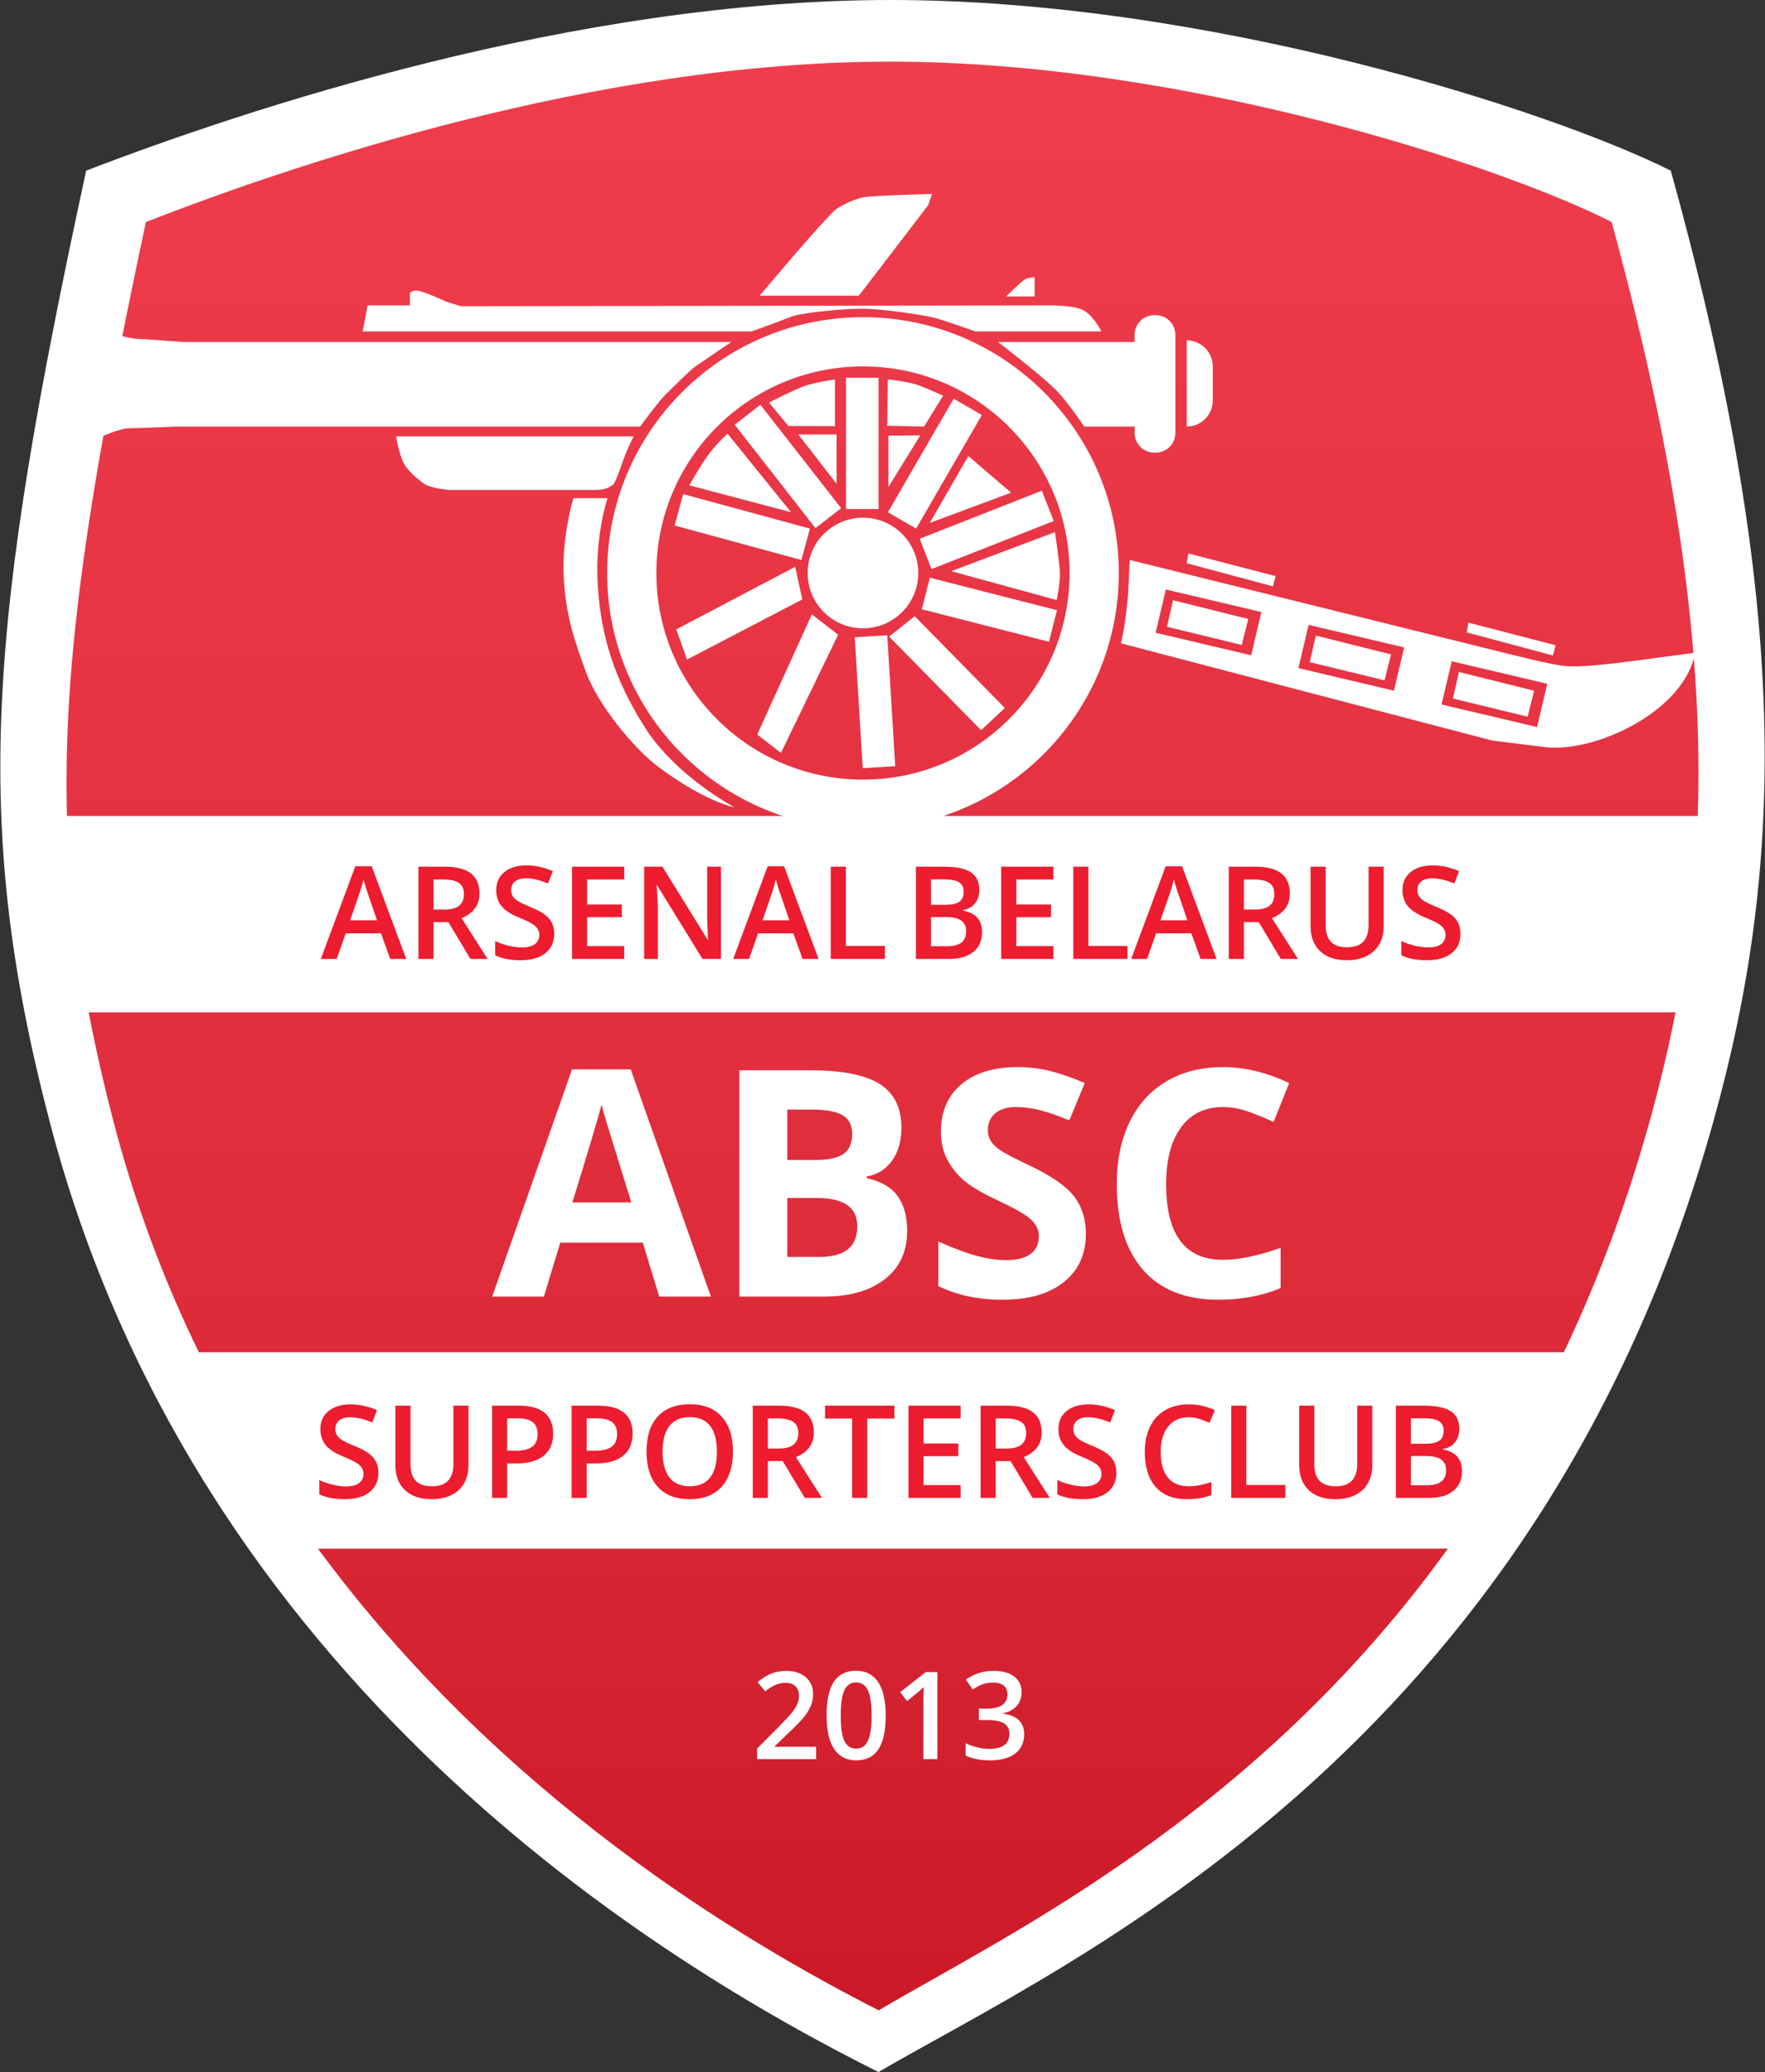 <?xml version="1.0" encoding="UTF-8"?>
<!DOCTYPE svg PUBLIC "-//W3C//DTD SVG 1.1//EN" "http://www.w3.org/Graphics/SVG/1.1/DTD/svg11.dtd">
<!-- Creator: CorelDRAW 2018 (64-Bit) -->
<svg xmlns="http://www.w3.org/2000/svg" xml:space="preserve" width="724px" height="850px" version="1.1" style="shape-rendering:geometricPrecision; text-rendering:geometricPrecision; image-rendering:optimizeQuality; fill-rule:evenodd; clip-rule:evenodd"
viewBox="0 0 724 850"
 xmlns:xlink="http://www.w3.org/1999/xlink">
 <rect x="0" y="0" width="724" height="850" fill="#333333" stroke="none"/>
 <defs>
  <style type="text/css">
   <![CDATA[
    .str0 {stroke:white;stroke-width:0.567;stroke-miterlimit:22.926}
    .fil0 {fill:white}
    .fil2 {fill:#ED1C2E;fill-rule:nonzero}
    .fil3 {fill:white;fill-rule:nonzero}
    .fil1 {fill:url(#id0)}
   ]]>
  </style>
  <linearGradient id="id0" gradientUnits="userSpaceOnUse" x1="362.001" y1="25" x2="362" y2="825">
   <stop offset="0" style="stop-opacity:1; stop-color:#EF3D4D"/>
   <stop offset="0.651" style="stop-opacity:1; stop-color:#DD2B3A"/>
   <stop offset="1" style="stop-opacity:1; stop-color:#CB1927"/>
  </linearGradient>
 </defs>
 <g id="Слой_x0020_1">
  <g id="_963755744">
   <path class="fil0" d="M35.34 70c65,-25 200,-70 330,-70 130,0 270,45 320.001,70 50,180 46.281,286.785 17.5,390 -72.501,260 -265.423,344.974 -342.501,390 -90,-45 -280,-160 -340,-390 -32.177,-123.347 -25,-205 15,-390z"/>
   <path class="fil1 str0" d="M59.589 90.882c60.175,-23.529 185.154,-65.882 305.503,-65.882 120.35,0 249.957,42.353 296.246,65.882 27.695,101.363 37.582,178.053 35.354,244.118l-669.494 0c-1.829,-65.678 9.444,-136.221 32.391,-244.118zm628.044 324.118c-2.816,14.521 -6.206,28.768 -10.094,42.941 -9.804,35.744 -21.999,67.949 -35.879,97.059l-560.272 0c-14.456,-29.625 -26.665,-61.906 -35.685,-97.059 -3.814,-14.862 -7.027,-29.078 -9.658,-42.941l651.588 0zm-93.163 220c-80.242,111.63 -183.737,160.146 -234.006,190 -56.451,-28.695 -155.392,-87.644 -230.609,-190l464.615 0z"/>
   <path class="fil2" d="M160.06 393.372l-3.781 -10.494 -14.46 0 -3.701 10.494 -6.519 0 14.151 -38.001 6.731 0 14.151 38.001 -6.572 0zm-5.406 -15.847l-3.542 -10.3c-0.265,-0.688 -0.618,-1.775 -1.078,-3.259 -0.459,-1.484 -0.768,-2.57 -0.945,-3.268 -0.468,2.129 -1.148,4.443 -2.041,6.969l-3.418 9.858 11.024 0z"/>
   <path id="1" class="fil2" d="M177.824 373.126l4.293 0c2.88,0 4.964,-0.53 6.254,-1.599 1.298,-1.068 1.943,-2.658 1.943,-4.752 0,-2.138 -0.698,-3.675 -2.093,-4.602 -1.396,-0.928 -3.507,-1.396 -6.316,-1.396l-4.081 0 0 12.349zm0 5.141l0 15.105 -6.192 0 0 -37.842 10.688 0c4.885,0 8.498,0.919 10.839,2.747 2.349,1.829 3.524,4.594 3.524,8.286 0,4.708 -2.456,8.074 -7.349,10.07l10.679 16.739 -7.04 0 -9.045 -15.105 -6.104 0z"/>
   <path id="2" class="fil2" d="M227.335 383.108c0,3.365 -1.21,6.007 -3.648,7.923 -2.43,1.917 -5.786,2.871 -10.071,2.871 -4.284,0 -7.782,-0.662 -10.511,-1.996l0 -5.865c1.731,0.812 3.56,1.448 5.503,1.916 1.943,0.468 3.745,0.698 5.424,0.698 2.455,0 4.257,-0.468 5.423,-1.395 1.166,-0.928 1.749,-2.174 1.749,-3.737 0,-1.413 -0.538,-2.615 -1.607,-3.595 -1.069,-0.99 -3.277,-2.147 -6.625,-3.498 -3.454,-1.396 -5.883,-2.995 -7.306,-4.788 -1.413,-1.793 -2.119,-3.948 -2.119,-6.466 0,-3.162 1.121,-5.644 3.365,-7.455 2.244,-1.811 5.256,-2.721 9.037,-2.721 3.621,0 7.225,0.795 10.82,2.376l-1.97 5.044c-3.365,-1.413 -6.368,-2.12 -9.01,-2.12 -2.005,0 -3.524,0.433 -4.557,1.307 -1.034,0.875 -1.555,2.023 -1.555,3.463 0,0.981 0.212,1.82 0.627,2.526 0.415,0.698 1.095,1.352 2.041,1.979 0.953,0.619 2.658,1.44 5.132,2.456 2.773,1.157 4.814,2.235 6.104,3.233 1.298,1.007 2.243,2.137 2.853,3.392 0.6,1.263 0.901,2.747 0.901,4.452z"/>
   <polygon id="3" class="fil2" points="256.052,393.372 234.649,393.372 234.649,355.53 256.052,355.53 256.052,360.777 240.841,360.777 240.841,371.059 255.089,371.059 255.089,376.253 240.841,376.253 240.841,388.125 256.052,388.125 "/>
   <path id="4" class="fil2" d="M295.749 393.372l-7.588 0 -18.594 -30.157 -0.212 0 0.132 1.687c0.239,3.207 0.363,6.139 0.363,8.798l0 19.672 -5.618 0 0 -37.842 7.508 0 18.55 29.998 0.15 0c-0.035,-0.397 -0.106,-1.837 -0.203,-4.337 -0.106,-2.491 -0.159,-4.434 -0.159,-5.83l0 -19.831 5.671 0 0 37.842z"/>
   <path id="5" class="fil2" d="M329.209 393.372l-3.78 -10.494 -14.461 0 -3.7 10.494 -6.52 0 14.152 -38.001 6.73 0 14.151 38.001 -6.572 0zm-5.406 -15.847l-3.542 -10.3c-0.265,-0.688 -0.618,-1.775 -1.077,-3.259 -0.46,-1.484 -0.769,-2.57 -0.946,-3.268 -0.468,2.129 -1.148,4.443 -2.04,6.969l-3.419 9.858 11.024 0z"/>
   <polygon id="6" class="fil2" points="340.781,393.372 340.781,355.53 346.973,355.53 346.973,388.072 362.988,388.072 362.988,393.372 "/>
   <path id="7" class="fil2" d="M375.704 355.53l11.227 0c5.212,0 8.975,0.76 11.298,2.279 2.323,1.52 3.48,3.922 3.48,7.199 0,2.209 -0.565,4.046 -1.704,5.512 -1.14,1.467 -2.783,2.394 -4.92,2.774l0 0.256c2.658,0.504 4.611,1.493 5.865,2.968 1.245,1.475 1.873,3.472 1.873,5.989 0,3.392 -1.184,6.06 -3.56,7.977 -2.368,1.925 -5.671,2.888 -9.894,2.888l-13.665 0 0 -37.842zm6.192 15.635l5.945 0c2.589,0 4.479,-0.406 5.662,-1.228 1.193,-0.821 1.785,-2.208 1.785,-4.169 0,-1.776 -0.636,-3.065 -1.926,-3.851 -1.281,-0.795 -3.321,-1.193 -6.113,-1.193l-5.353 0 0 10.441zm0 5.035l0 11.978 6.563 0c2.589,0 4.541,-0.494 5.866,-1.484 1.316,-0.998 1.978,-2.561 1.978,-4.699 0,-1.97 -0.68,-3.428 -2.022,-4.373 -1.343,-0.945 -3.383,-1.422 -6.131,-1.422l-6.254 0z"/>
   <polygon id="8" class="fil2" points="432.096,393.372 410.693,393.372 410.693,355.53 432.096,355.53 432.096,360.777 416.885,360.777 416.885,371.059 431.133,371.059 431.133,376.253 416.885,376.253 416.885,388.125 432.096,388.125 "/>
   <polygon id="9" class="fil2" points="440.276,393.372 440.276,355.53 446.468,355.53 446.468,388.072 462.483,388.072 462.483,393.372 "/>
   <path id="10" class="fil2" d="M492.472 393.372l-3.78 -10.494 -14.461 0 -3.701 10.494 -6.519 0 14.151 -38.001 6.731 0 14.151 38.001 -6.572 0zm-5.406 -15.847l-3.542 -10.3c-0.265,-0.688 -0.618,-1.775 -1.078,-3.259 -0.459,-1.484 -0.768,-2.57 -0.945,-3.268 -0.468,2.129 -1.148,4.443 -2.04,6.969l-3.419 9.858 11.024 0z"/>
   <path id="11" class="fil2" d="M510.236 373.126l4.293 0c2.88,0 4.965,-0.53 6.254,-1.599 1.299,-1.068 1.943,-2.658 1.943,-4.752 0,-2.138 -0.697,-3.675 -2.093,-4.602 -1.396,-0.928 -3.507,-1.396 -6.316,-1.396l-4.081 0 0 12.349zm0 5.141l0 15.105 -6.192 0 0 -37.842 10.688 0c4.885,0 8.498,0.919 10.839,2.747 2.349,1.829 3.524,4.594 3.524,8.286 0,4.708 -2.455,8.074 -7.349,10.07l10.679 16.739 -7.04 0 -9.045 -15.105 -6.104 0z"/>
   <path id="12" class="fil2" d="M567.573 355.53l0 24.495c0,2.791 -0.601,5.238 -1.802,7.341 -1.192,2.093 -2.932,3.71 -5.194,4.84 -2.27,1.131 -4.982,1.696 -8.144,1.696 -4.69,0 -8.339,-1.245 -10.936,-3.728 -2.606,-2.49 -3.913,-5.9 -3.913,-10.255l0 -24.389 6.21 0 0 23.939c0,3.118 0.724,5.423 2.173,6.907 1.449,1.484 3.675,2.226 6.678,2.226 5.83,0 8.745,-3.065 8.745,-9.186l0 -23.886 6.183 0z"/>
   <path id="13" class="fil2" d="M599.082 383.108c0,3.365 -1.21,6.007 -3.649,7.923 -2.429,1.917 -5.785,2.871 -10.07,2.871 -4.284,0 -7.782,-0.662 -10.511,-1.996l0 -5.865c1.731,0.812 3.56,1.448 5.503,1.916 1.943,0.468 3.745,0.698 5.424,0.698 2.455,0 4.257,-0.468 5.423,-1.395 1.166,-0.928 1.749,-2.174 1.749,-3.737 0,-1.413 -0.538,-2.615 -1.607,-3.595 -1.069,-0.99 -3.278,-2.147 -6.626,-3.498 -3.453,-1.396 -5.882,-2.995 -7.305,-4.788 -1.413,-1.793 -2.119,-3.948 -2.119,-6.466 0,-3.162 1.121,-5.644 3.365,-7.455 2.243,-1.811 5.256,-2.721 9.036,-2.721 3.622,0 7.226,0.795 10.821,2.376l-1.97 5.044c-3.365,-1.413 -6.368,-2.12 -9.01,-2.12 -2.005,0 -3.524,0.433 -4.557,1.307 -1.034,0.875 -1.555,2.023 -1.555,3.463 0,0.981 0.212,1.82 0.627,2.526 0.415,0.698 1.095,1.352 2.04,1.979 0.954,0.619 2.659,1.44 5.133,2.456 2.773,1.157 4.814,2.235 6.103,3.233 1.299,1.007 2.244,2.137 2.854,3.392 0.6,1.263 0.901,2.747 0.901,4.452z"/>
   <path class="fil2" d="M155.207 604.206c0,3.365 -1.211,6.006 -3.649,7.923 -2.429,1.917 -5.785,2.871 -10.07,2.871 -4.284,0 -7.782,-0.662 -10.511,-1.996l0 -5.865c1.731,0.812 3.56,1.448 5.503,1.916 1.943,0.468 3.745,0.698 5.424,0.698 2.455,0 4.257,-0.468 5.423,-1.396 1.166,-0.927 1.749,-2.173 1.749,-3.736 0,-1.414 -0.539,-2.615 -1.607,-3.595 -1.069,-0.99 -3.278,-2.147 -6.626,-3.498 -3.453,-1.396 -5.882,-2.995 -7.305,-4.788 -1.413,-1.793 -2.12,-3.948 -2.12,-6.466 0,-3.162 1.122,-5.644 3.366,-7.455 2.243,-1.811 5.256,-2.721 9.036,-2.721 3.622,0 7.226,0.795 10.821,2.376l-1.97 5.044c-3.365,-1.413 -6.368,-2.12 -9.01,-2.12 -2.005,0 -3.524,0.433 -4.558,1.307 -1.033,0.875 -1.554,2.023 -1.554,3.463 0,0.981 0.212,1.82 0.627,2.526 0.415,0.698 1.095,1.352 2.04,1.979 0.954,0.618 2.659,1.44 5.133,2.456 2.773,1.157 4.814,2.235 6.103,3.233 1.299,1.007 2.244,2.137 2.853,3.392 0.601,1.263 0.902,2.747 0.902,4.452z"/>
   <path id="1" class="fil2" d="M192.174 576.628l0 24.495c0,2.791 -0.601,5.238 -1.802,7.34 -1.193,2.094 -2.933,3.71 -5.194,4.841 -2.27,1.131 -4.982,1.696 -8.144,1.696 -4.691,0 -8.339,-1.245 -10.936,-3.728 -2.606,-2.49 -3.913,-5.9 -3.913,-10.255l0 -24.389 6.209 0 0 23.938c0,3.119 0.725,5.424 2.174,6.908 1.448,1.484 3.674,2.226 6.678,2.226 5.83,0 8.745,-3.065 8.745,-9.187l0 -23.885 6.183 0z"/>
   <path id="2" class="fil2" d="M226.898 588.076c0,3.949 -1.29,6.978 -3.878,9.081 -2.589,2.111 -6.272,3.162 -11.051,3.162l-3.931 0 0 14.151 -6.183 0 0 -37.842 10.891 0c4.726,0 8.269,0.963 10.618,2.897 2.359,1.935 3.534,4.788 3.534,8.551zm-18.86 7.049l3.286 0c3.171,0 5.504,-0.556 6.987,-1.66 1.476,-1.105 2.218,-2.827 2.218,-5.177 0,-2.173 -0.663,-3.789 -1.988,-4.858 -1.325,-1.069 -3.401,-1.608 -6.21,-1.608l-4.293 0 0 13.303z"/>
   <path id="3" class="fil2" d="M259.501 588.076c0,3.949 -1.289,6.978 -3.877,9.081 -2.589,2.111 -6.272,3.162 -11.051,3.162l-3.931 0 0 14.151 -6.183 0 0 -37.842 10.891 0c4.726,0 8.268,0.963 10.618,2.897 2.358,1.935 3.533,4.788 3.533,8.551zm-18.859 7.049l3.286 0c3.171,0 5.503,-0.556 6.987,-1.66 1.475,-1.105 2.218,-2.827 2.218,-5.177 0,-2.173 -0.663,-3.789 -1.988,-4.858 -1.325,-1.069 -3.401,-1.608 -6.21,-1.608l-4.293 0 0 13.303z"/>
   <path id="4" class="fil2" d="M300.656 595.505c0,6.166 -1.546,10.953 -4.62,14.372 -3.083,3.418 -7.447,5.123 -13.082,5.123 -5.707,0 -10.097,-1.696 -13.162,-5.088 -3.056,-3.392 -4.593,-8.206 -4.593,-14.451 0,-6.254 1.546,-11.051 4.62,-14.399 3.083,-3.347 7.473,-5.017 13.188,-5.017 5.618,0 9.973,1.696 13.038,5.097 3.074,3.401 4.611,8.188 4.611,14.363zm-28.876 -0.009c0,4.655 0.936,8.189 2.818,10.591 1.881,2.412 4.663,3.613 8.356,3.613 3.674,0 6.448,-1.192 8.321,-3.569 1.864,-2.385 2.8,-5.927 2.8,-10.635 0,-4.637 -0.927,-8.153 -2.782,-10.556 -1.847,-2.393 -4.612,-3.595 -8.286,-3.595 -3.71,0 -6.51,1.202 -8.401,3.595 -1.881,2.403 -2.826,5.919 -2.826,10.556z"/>
   <path id="5" class="fil2" d="M314.975 594.224l4.293 0c2.879,0 4.964,-0.53 6.254,-1.599 1.298,-1.068 1.943,-2.658 1.943,-4.752 0,-2.138 -0.698,-3.675 -2.093,-4.602 -1.396,-0.928 -3.507,-1.396 -6.316,-1.396l-4.081 0 0 12.349zm0 5.141l0 15.105 -6.192 0 0 -37.842 10.688 0c4.885,0 8.497,0.919 10.838,2.747 2.35,1.829 3.525,4.594 3.525,8.286 0,4.708 -2.456,8.073 -7.35,10.07l10.68 16.739 -7.04 0 -9.046 -15.105 -6.103 0z"/>
   <polygon id="6" class="fil2" points="355.731,614.47 349.548,614.47 349.548,581.928 338.418,581.928 338.418,576.628 366.861,576.628 366.861,581.928 355.731,581.928 "/>
   <polygon id="7" class="fil2" points="394.059,614.47 372.656,614.47 372.656,576.628 394.059,576.628 394.059,581.875 378.848,581.875 378.848,592.157 393.096,592.157 393.096,597.351 378.848,597.351 378.848,609.223 394.059,609.223 "/>
   <path id="8" class="fil2" d="M408.431 594.224l4.293 0c2.88,0 4.965,-0.53 6.254,-1.599 1.299,-1.068 1.944,-2.658 1.944,-4.752 0,-2.138 -0.698,-3.675 -2.094,-4.602 -1.396,-0.928 -3.507,-1.396 -6.316,-1.396l-4.081 0 0 12.349zm0 5.141l0 15.105 -6.192 0 0 -37.842 10.689 0c4.884,0 8.497,0.919 10.838,2.747 2.349,1.829 3.524,4.594 3.524,8.286 0,4.708 -2.455,8.073 -7.349,10.07l10.68 16.739 -7.041 0 -9.045 -15.105 -6.104 0z"/>
   <path id="9" class="fil2" d="M457.942 604.206c0,3.365 -1.21,6.006 -3.648,7.923 -2.429,1.917 -5.786,2.871 -10.07,2.871 -4.284,0 -7.782,-0.662 -10.512,-1.996l0 -5.865c1.731,0.812 3.56,1.448 5.503,1.916 1.944,0.468 3.746,0.698 5.424,0.698 2.456,0 4.258,-0.468 5.424,-1.396 1.166,-0.927 1.749,-2.173 1.749,-3.736 0,-1.414 -0.539,-2.615 -1.608,-3.595 -1.069,-0.99 -3.277,-2.147 -6.625,-3.498 -3.454,-1.396 -5.883,-2.995 -7.305,-4.788 -1.413,-1.793 -2.12,-3.948 -2.12,-6.466 0,-3.162 1.122,-5.644 3.365,-7.455 2.244,-1.811 5.256,-2.721 9.037,-2.721 3.621,0 7.226,0.795 10.821,2.376l-1.97 5.044c-3.366,-1.413 -6.369,-2.12 -9.01,-2.12 -2.005,0 -3.525,0.433 -4.558,1.307 -1.034,0.875 -1.555,2.023 -1.555,3.463 0,0.981 0.212,1.82 0.627,2.526 0.415,0.698 1.096,1.352 2.041,1.979 0.954,0.618 2.659,1.44 5.132,2.456 2.774,1.157 4.814,2.235 6.104,3.233 1.298,1.007 2.243,2.137 2.853,3.392 0.601,1.263 0.901,2.747 0.901,4.452z"/>
   <path id="10" class="fil2" d="M487.556 581.398c-3.551,0 -6.351,1.263 -8.383,3.781 -2.04,2.517 -3.056,5.989 -3.056,10.423 0,4.638 0.98,8.144 2.941,10.529 1.953,2.377 4.788,3.569 8.498,3.569 1.608,0 3.162,-0.159 4.664,-0.477 1.502,-0.318 3.065,-0.733 4.682,-1.228l0 5.318c-2.968,1.122 -6.334,1.687 -10.088,1.687 -5.547,0 -9.796,-1.678 -12.764,-5.035 -2.968,-3.357 -4.452,-8.153 -4.452,-14.407 0,-3.931 0.716,-7.376 2.155,-10.326 1.44,-2.95 3.525,-5.212 6.254,-6.775 2.73,-1.573 5.927,-2.359 9.602,-2.359 3.869,0 7.446,0.813 10.724,2.429l-2.226 5.15c-1.281,-0.609 -2.633,-1.139 -4.055,-1.59 -1.422,-0.459 -2.923,-0.689 -4.496,-0.689z"/>
   <polygon id="11" class="fil2" points="505.046,614.47 505.046,576.628 511.238,576.628 511.238,609.17 527.253,609.17 527.253,614.47 "/>
   <path id="12" class="fil2" d="M562.904 576.628l0 24.495c0,2.791 -0.6,5.238 -1.802,7.34 -1.192,2.094 -2.932,3.71 -5.194,4.841 -2.27,1.131 -4.982,1.696 -8.144,1.696 -4.69,0 -8.339,-1.245 -10.936,-3.728 -2.606,-2.49 -3.913,-5.9 -3.913,-10.255l0 -24.389 6.21 0 0 23.938c0,3.119 0.724,5.424 2.173,6.908 1.449,1.484 3.675,2.226 6.678,2.226 5.83,0 8.745,-3.065 8.745,-9.187l0 -23.885 6.183 0z"/>
   <path id="13" class="fil2" d="M572.586 576.628l11.227 0c5.211,0 8.974,0.76 11.298,2.279 2.323,1.52 3.48,3.922 3.48,7.199 0,2.209 -0.566,4.046 -1.705,5.512 -1.14,1.467 -2.783,2.394 -4.92,2.774l0 0.256c2.659,0.504 4.611,1.493 5.865,2.968 1.246,1.475 1.873,3.472 1.873,5.989 0,3.392 -1.184,6.06 -3.56,7.977 -2.367,1.925 -5.671,2.888 -9.893,2.888l-13.665 0 0 -37.842zm6.192 15.635l5.944 0c2.589,0 4.479,-0.406 5.663,-1.228 1.192,-0.821 1.784,-2.208 1.784,-4.169 0,-1.776 -0.636,-3.065 -1.926,-3.851 -1.28,-0.795 -3.321,-1.193 -6.112,-1.193l-5.353 0 0 10.441zm0 5.035l0 11.978 6.563 0c2.588,0 4.54,-0.494 5.865,-1.484 1.316,-0.998 1.979,-2.561 1.979,-4.699 0,-1.97 -0.68,-3.428 -2.023,-4.373 -1.343,-0.945 -3.383,-1.422 -6.13,-1.422l-6.254 0z"/>
   <path class="fil3" d="M270.408 531.88l-6.738 -22.1 -33.844 0 -6.717 22.1 -21.211 0 32.76 -93.21 24.05 0 32.89 93.21 -21.19 0zm-11.44 -38.61c-6.219,-20.02 -9.729,-31.352 -10.509,-33.973 -0.779,-2.622 -1.343,-4.702 -1.668,-6.219 -1.408,5.417 -5.417,18.807 -12.003,40.192l24.18 0z"/>
   <path id="1" class="fil3" d="M303.276 439.06l28.882 0c13.173,0 22.728,1.863 28.665,5.612 5.958,3.748 8.927,9.706 8.927,17.896 0,5.547 -1.3,10.097 -3.901,13.65 -2.599,3.554 -6.066,5.699 -10.378,6.414l0 0.628c5.872,1.322 10.119,3.77 12.718,7.367 2.622,3.597 3.922,8.385 3.922,14.343 0,8.472 -3.077,15.058 -9.186,19.803 -6.11,4.746 -14.409,7.107 -24.917,7.107l-34.732 0 0 -92.82zm19.674 36.79l11.439 0c5.331,0 9.187,-0.823 11.592,-2.47 2.383,-1.668 3.575,-4.398 3.575,-8.212 0,-3.575 -1.3,-6.11 -3.9,-7.67 -2.6,-1.538 -6.716,-2.318 -12.35,-2.318l-10.356 0 0 20.67zm0 15.6l0 24.18 12.826 0c5.439,0 9.425,-1.04 12.003,-3.12 2.601,-2.058 3.879,-5.243 3.879,-9.512 0,-7.691 -5.503,-11.548 -16.51,-11.548l-12.198 0z"/>
   <path id="2" class="fil3" d="M445.431 506.14c0,8.385 -3.033,14.972 -9.056,19.804 -6.024,4.831 -14.43,7.236 -25.177,7.236 -9.902,0 -18.677,-1.863 -26.282,-5.59l0 -18.286c6.262,2.795 11.57,4.766 15.904,5.914 4.333,1.149 8.298,1.712 11.894,1.712 4.334,0 7.649,-0.823 9.945,-2.47 2.319,-1.647 3.467,-4.117 3.467,-7.367 0,-1.819 -0.498,-3.445 -1.517,-4.853 -1.018,-1.43 -2.513,-2.795 -4.485,-4.095 -1.971,-1.322 -5.98,-3.423 -12.024,-6.283 -5.677,-2.687 -9.945,-5.244 -12.784,-7.692 -2.838,-2.448 -5.091,-5.308 -6.781,-8.58 -1.712,-3.25 -2.557,-7.063 -2.557,-11.418 0,-8.212 2.795,-14.669 8.363,-19.37 5.568,-4.702 13.26,-7.042 23.075,-7.042 4.832,0 9.425,0.563 13.823,1.712 4.377,1.148 8.949,2.751 13.737,4.831l-6.348 15.297c-4.962,-2.037 -9.057,-3.445 -12.285,-4.247 -3.25,-0.801 -6.435,-1.213 -9.555,-1.213 -3.727,0 -6.587,0.867 -8.58,2.6 -1.993,1.734 -2.99,4.008 -2.99,6.803 0,1.734 0.411,3.25 1.213,4.529 0.802,1.3 2.08,2.535 3.835,3.748 1.755,1.213 5.915,3.38 12.48,6.5 8.688,4.16 14.625,8.32 17.853,12.48 3.207,4.182 4.832,9.273 4.832,15.34z"/>
   <path id="3" class="fil3" d="M501.634 454.14c-7.41,0 -13.13,2.773 -17.203,8.342 -4.052,5.568 -6.088,13.325 -6.088,23.27 0,20.691 7.756,31.048 23.291,31.048 6.501,0 14.409,-1.625 23.66,-4.897l0 16.51c-7.604,3.185 -16.119,4.767 -25.501,4.767 -13.499,0 -23.812,-4.095 -30.962,-12.285 -7.15,-8.19 -10.725,-19.955 -10.725,-35.273 0,-9.642 1.755,-18.092 5.265,-25.35 3.51,-7.259 8.559,-12.827 15.123,-16.705 6.587,-3.879 14.301,-5.807 23.14,-5.807 9.014,0 18.049,2.189 27.149,6.543l-6.349 15.99c-3.466,-1.646 -6.955,-3.076 -10.464,-4.311 -3.511,-1.235 -6.956,-1.842 -10.336,-1.842z"/>
   <path class="fil3" d="M334.773 721.624l-24.199 0 0 -4.342 9.208 -9.258c2.717,-2.784 4.517,-4.75 5.408,-5.917 0.884,-1.167 1.534,-2.258 1.942,-3.283 0.408,-1.025 0.608,-2.125 0.608,-3.3 0,-1.609 -0.483,-2.884 -1.45,-3.809 -0.966,-0.925 -2.308,-1.391 -4.016,-1.391 -1.367,0 -2.692,0.25 -3.975,0.758 -1.275,0.5 -2.75,1.417 -4.434,2.733l-3.1 -3.783c1.992,-1.675 3.917,-2.858 5.792,-3.558 1.875,-0.7 3.867,-1.05 5.983,-1.05 3.317,0 5.984,0.866 7.984,2.6 2.008,1.733 3.008,4.066 3.008,6.991 0,1.617 -0.292,3.142 -0.867,4.592 -0.583,1.45 -1.466,2.942 -2.666,4.483 -1.2,1.534 -3.184,3.617 -5.975,6.234l-6.2 6.008 0 0.242 16.949 0 0 5.05z"/>
   <path id="1" class="fil3" d="M363.315 703.782c0,6.208 -1,10.808 -2.991,13.825 -1.992,3.008 -5.042,4.517 -9.142,4.517 -3.975,0 -6.992,-1.559 -9.042,-4.667 -2.05,-3.108 -3.075,-7.667 -3.075,-13.675 0,-6.3 1.001,-10.942 2.992,-13.925 1.992,-2.992 5.033,-4.483 9.125,-4.483 3.983,0 7.009,1.566 9.058,4.691 2.05,3.125 3.075,7.7 3.075,13.717zm-18.441 -0.008c0,4.866 0.5,8.341 1.508,10.425 1,2.083 2.6,3.125 4.8,3.125 2.192,0 3.8,-1.059 4.825,-3.175 1.017,-2.117 1.525,-5.575 1.525,-10.375 0,-4.784 -0.508,-8.25 -1.525,-10.392 -1.025,-2.142 -2.633,-3.208 -4.825,-3.208 -2.2,0 -3.8,1.05 -4.8,3.15 -1.008,2.1 -1.508,5.583 -1.508,10.45z"/>
   <path id="2" class="fil3" d="M384.507 721.624l-5.741 0 0 -23.05c0,-2.75 0.066,-4.934 0.199,-6.542 -0.374,0.383 -0.833,0.817 -1.383,1.292 -0.542,0.475 -2.367,1.966 -5.483,4.491l-2.875 -3.641 10.5 -8.25 4.783 0 0 35.7z"/>
   <path id="3" class="fil3" d="M419.057 694.132c0,2.267 -0.658,4.15 -1.975,5.65 -1.325,1.508 -3.175,2.517 -5.575,3.042l0 0.191c2.867,0.359 5.017,1.25 6.45,2.675 1.434,1.425 2.15,3.325 2.15,5.684 0,3.433 -1.216,6.091 -3.642,7.95 -2.424,1.866 -5.874,2.8 -10.349,2.8 -3.959,0 -7.3,-0.642 -10.017,-1.933l0 -5.109c1.517,0.75 3.117,1.325 4.808,1.733 1.7,0.409 3.325,0.609 4.892,0.609 2.767,0 4.833,-0.517 6.2,-1.542 1.367,-1.025 2.05,-2.608 2.05,-4.758 0,-1.909 -0.75,-3.309 -2.267,-4.209 -1.516,-0.891 -3.891,-1.341 -7.133,-1.341l-3.1 0 0 -4.65 3.15 0c5.7,0 8.55,-1.967 8.55,-5.909 0,-1.533 -0.5,-2.716 -1.492,-3.55 -0.991,-0.825 -2.458,-1.241 -4.4,-1.241 -1.35,0 -2.65,0.191 -3.908,0.575 -1.25,0.383 -2.733,1.125 -4.442,2.233l-2.808 -4c3.267,-2.408 7.075,-3.608 11.4,-3.608 3.6,0 6.408,0.775 8.433,2.316 2.017,1.55 3.025,3.675 3.025,6.392z"/>
   <g id="cannon">
    <path class="fil0" d="M353.992 130.12c57.957,0 104.941,46.983 104.941,104.94 0,57.957 -46.984,104.94 -104.941,104.94 -57.957,0 -104.94,-46.983 -104.94,-104.94 0,-57.957 46.983,-104.94 104.94,-104.94zm0 20.187c46.808,0 84.754,37.945 84.754,84.753 0,46.808 -37.946,84.753 -84.754,84.753 -46.808,0 -84.752,-37.945 -84.752,-84.753 0,-46.808 37.944,-84.753 84.752,-84.753z"/>
    <path class="fil0" d="M40.34 135.626l0 44.045c0,0 8.675,-4.004 12.68,-4.004 4.004,0 19.353,-0.668 19.353,-0.668l190.193 0c0,0 7.341,-10.01 10.011,-12.679 2.669,-2.67 10.677,-10.678 12.679,-12.013 2.002,-1.334 14.682,-10.01 14.682,-10.01l-224.896 0c0,0 -17.351,-1.334 -19.353,-1.334 -2.002,0 -15.349,-3.337 -15.349,-3.337z"/>
    <path class="fil0" d="M308.279 135.96l-159.495 0 2.002 -10.678 17.351 0 0 -5.005c0,0 0.667,-1.335 3.336,-1.001 2.67,0.333 9.677,3.67 11.345,4.338 1.669,0.667 6.34,2.002 6.34,2.002l239.911 -0.334c0,0 11.011,-0.334 15.349,2.002 4.338,2.336 7.341,8.676 7.341,8.676l-51.719 0c0,0 -13.014,-4.672 -17.018,-5.673 -4.004,-1.001 -20.94,-3.65 -29.282,-3.65 -8.342,0 -23.127,1.53 -28.443,2.983 -6.674,2.669 -17.018,6.34 -17.018,6.34z"/>
    <path class="fil0" d="M311.616 121.278l40.708 0 28.363 -37.038 1.668 -4.671c0,0 -24.692,0.667 -28.029,1.334 -3.336,0.668 -7.341,2.336 -11.011,4.672 -3.67,2.336 -31.699,35.703 -31.699,35.703z"/>
    <path class="fil0" d="M424.398 113.603l0 8.009 -11.679 0c0,0 7.007,-7.008 8.342,-7.341 1.335,-0.334 3.337,-0.668 3.337,-0.668z"/>
    <path class="fil0" d="M162.464 179.003l97.433 0c0,0 -2.002,4.004 -3.337,7.341 -1.335,3.337 -4.004,12.012 -5.339,12.68 -1.334,0.667 -2.002,2.002 -8.008,2.002 -6.006,0 -58.726,0 -58.726,0 0,0 -8.008,-0.668 -10.678,-2.67 -2.669,-2.002 -6.006,-4.671 -8.008,-8.008 -2.002,-3.336 -3.337,-11.345 -3.337,-11.345z"/>
    <path class="fil0" d="M235.205 204.362l14.014 0c0,0 -5.338,15.516 -4.004,36.037 1.335,20.521 6.674,38.039 19.353,58.059 12.68,20.021 36.704,32.7 36.704,32.7 0,0 -11.777,-2.025 -31.365,-16.683 -9.733,-7.284 -24.567,-25.181 -29.518,-38.711 -4.951,-13.53 -8.521,-24.02 -9.188,-40.036 -0.667,-16.017 4.004,-31.366 4.004,-31.366z"/>
    <path class="fil0" d="M409.382 140.297l56.057 0 0 -3.003c0,-4.405 3.604,-8.008 8.009,-8.008l0.667 0c4.405,0 8.008,3.603 8.008,8.008l0 40.375c0,4.404 -3.603,8.008 -8.008,8.008l-0.667 0c-4.405,0 -8.009,-3.604 -8.009,-8.008l0 -2.67 -20.687 0c0,0 -8.008,-12.012 -12.68,-16.016 -5.339,-5.339 -22.69,-18.686 -22.69,-18.686z"/>
    <path class="fil0" d="M486.794 174.999l0 0c5.873,0 10.678,-4.805 10.678,-10.677l0 -14.014c0,-5.873 -4.805,-10.678 -10.678,-10.678l0 0 0 35.369z"/>
    <path class="fil0" d="M463.437 229.722l157.494 39.039c6.161,1.527 13.74,3.408 20.02,4.338 9.01,1.335 33.368,-2.669 54.389,-5.339 -4.338,24.025 -41.111,41.27 -61.729,38.706l-21.493 -2.672 -152.31 -39.89c1.294,-5.153 2.073,-11.602 2.628,-16.831 0.57,-5.364 0.584,-11.292 1.001,-17.351zm14.793 12.102l39.191 9.248 -4.187 17.744 -39.191 -9.249 4.187 -17.743zm2.954 4.403l30.852 7.698 -2.674 10.654 -30.647 -7.468 2.469 -10.884zm55.606 10.112l39.19 9.249 -4.186 17.743 -39.191 -9.249 4.187 -17.743zm2.954 4.403l30.852 7.698 -2.674 10.655 -30.648 -7.469 2.47 -10.884zm55.756 10.518l39.191 9.248 -4.187 17.743 -39.19 -9.248 4.186 -17.743zm2.955 4.403l30.852 7.698 -2.675 10.654 -30.647 -7.468 2.47 -10.884z"/>
    <polygon class="fil0" points="487.462,227.052 486.794,231.056 522.13,240.525 523.254,236.33 "/>
    <polygon class="fil0" points="602.324,255.421 601.657,259.425 636.992,268.893 638.116,264.698 "/>
    <circle class="fil0" cx="353.992" cy="235.06" r="22.69"/>
    <rect class="fil0" x="347.036" y="154.972" width="13.347" height="53.847"/>
    <rect class="fil0" transform="matrix(0.495 -0.386 0.405 0.519 301.392 174.236)" width="21.25" height="81.75"/>
    <rect class="fil0" transform="matrix(0.165 -0.606 0.636 0.173 276.726 215.573)" width="21.25" height="81.75"/>
    <polygon class="fil0" points="281.816,270.563 277.408,258.182 326.182,232.509 329.102,245.903 "/>
    <polygon class="fil0" points="320.337,308.862 310.621,301.32 333.022,252.03 343.8,260.396 "/>
    <rect class="fil0" transform="matrix(0.544 0.315 -0.33 0.57 391.2 163.553)" width="21.25" height="81.75"/>
    <rect class="fil0" transform="matrix(0.23 0.585 -0.613 0.241 427.351 201.307)" width="21.25" height="81.75"/>
    <rect class="fil0" transform="matrix(-0.155 0.609 -0.638 -0.163 433.581 250.322)" width="21.25" height="81.75"/>
    <rect class="fil0" transform="matrix(0.627 -0.038 0.04 0.657 350.623 261.414)" width="21.25" height="81.75"/>
    <polygon class="fil0" points="364.706,261.12 375.213,252.776 412.186,290.428 402.444,299.551 "/>
    <path class="fil0" d="M324.472 210.114l-26.026 -32.199c0,0 -5.005,4.504 -8.509,9.509 -3.504,5.005 -7.174,11.679 -7.174,11.679l41.709 11.011z"/>
    <polygon class="fil0" points="343.158,198.435 343.158,178.248 327.475,178.248 "/>
    <polygon class="fil0" points="364.43,178.749 364.43,199.77 377.526,178.582 "/>
    <polygon class="fil0" points="397.213,187.091 381.373,214.527 414.731,202.106 "/>
    <path class="fil0" d="M432.75 218.289l-42.544 16.017 43.211 11.845c0,0 1.668,-7.508 1.335,-12.012 -0.334,-4.505 -2.002,-15.85 -2.002,-15.85z"/>
    <path class="fil0" d="M363.93 174.661l15.099 0.334 7.841 -12.68c0,0 -5.23,-2.369 -9.593,-4.087 -4.364,-1.718 -13.097,-2.586 -13.097,-2.586l-0.25 19.019z"/>
    <path class="fil0" d="M342.492 174.828l0 -19.186c0,0 -8.346,1.186 -12.847,2.836 -4.501,1.65 -14.181,6.674 -14.181,6.674l7.925 9.593 19.103 0.083z"/>
   </g>
  </g>
 </g>
</svg>
